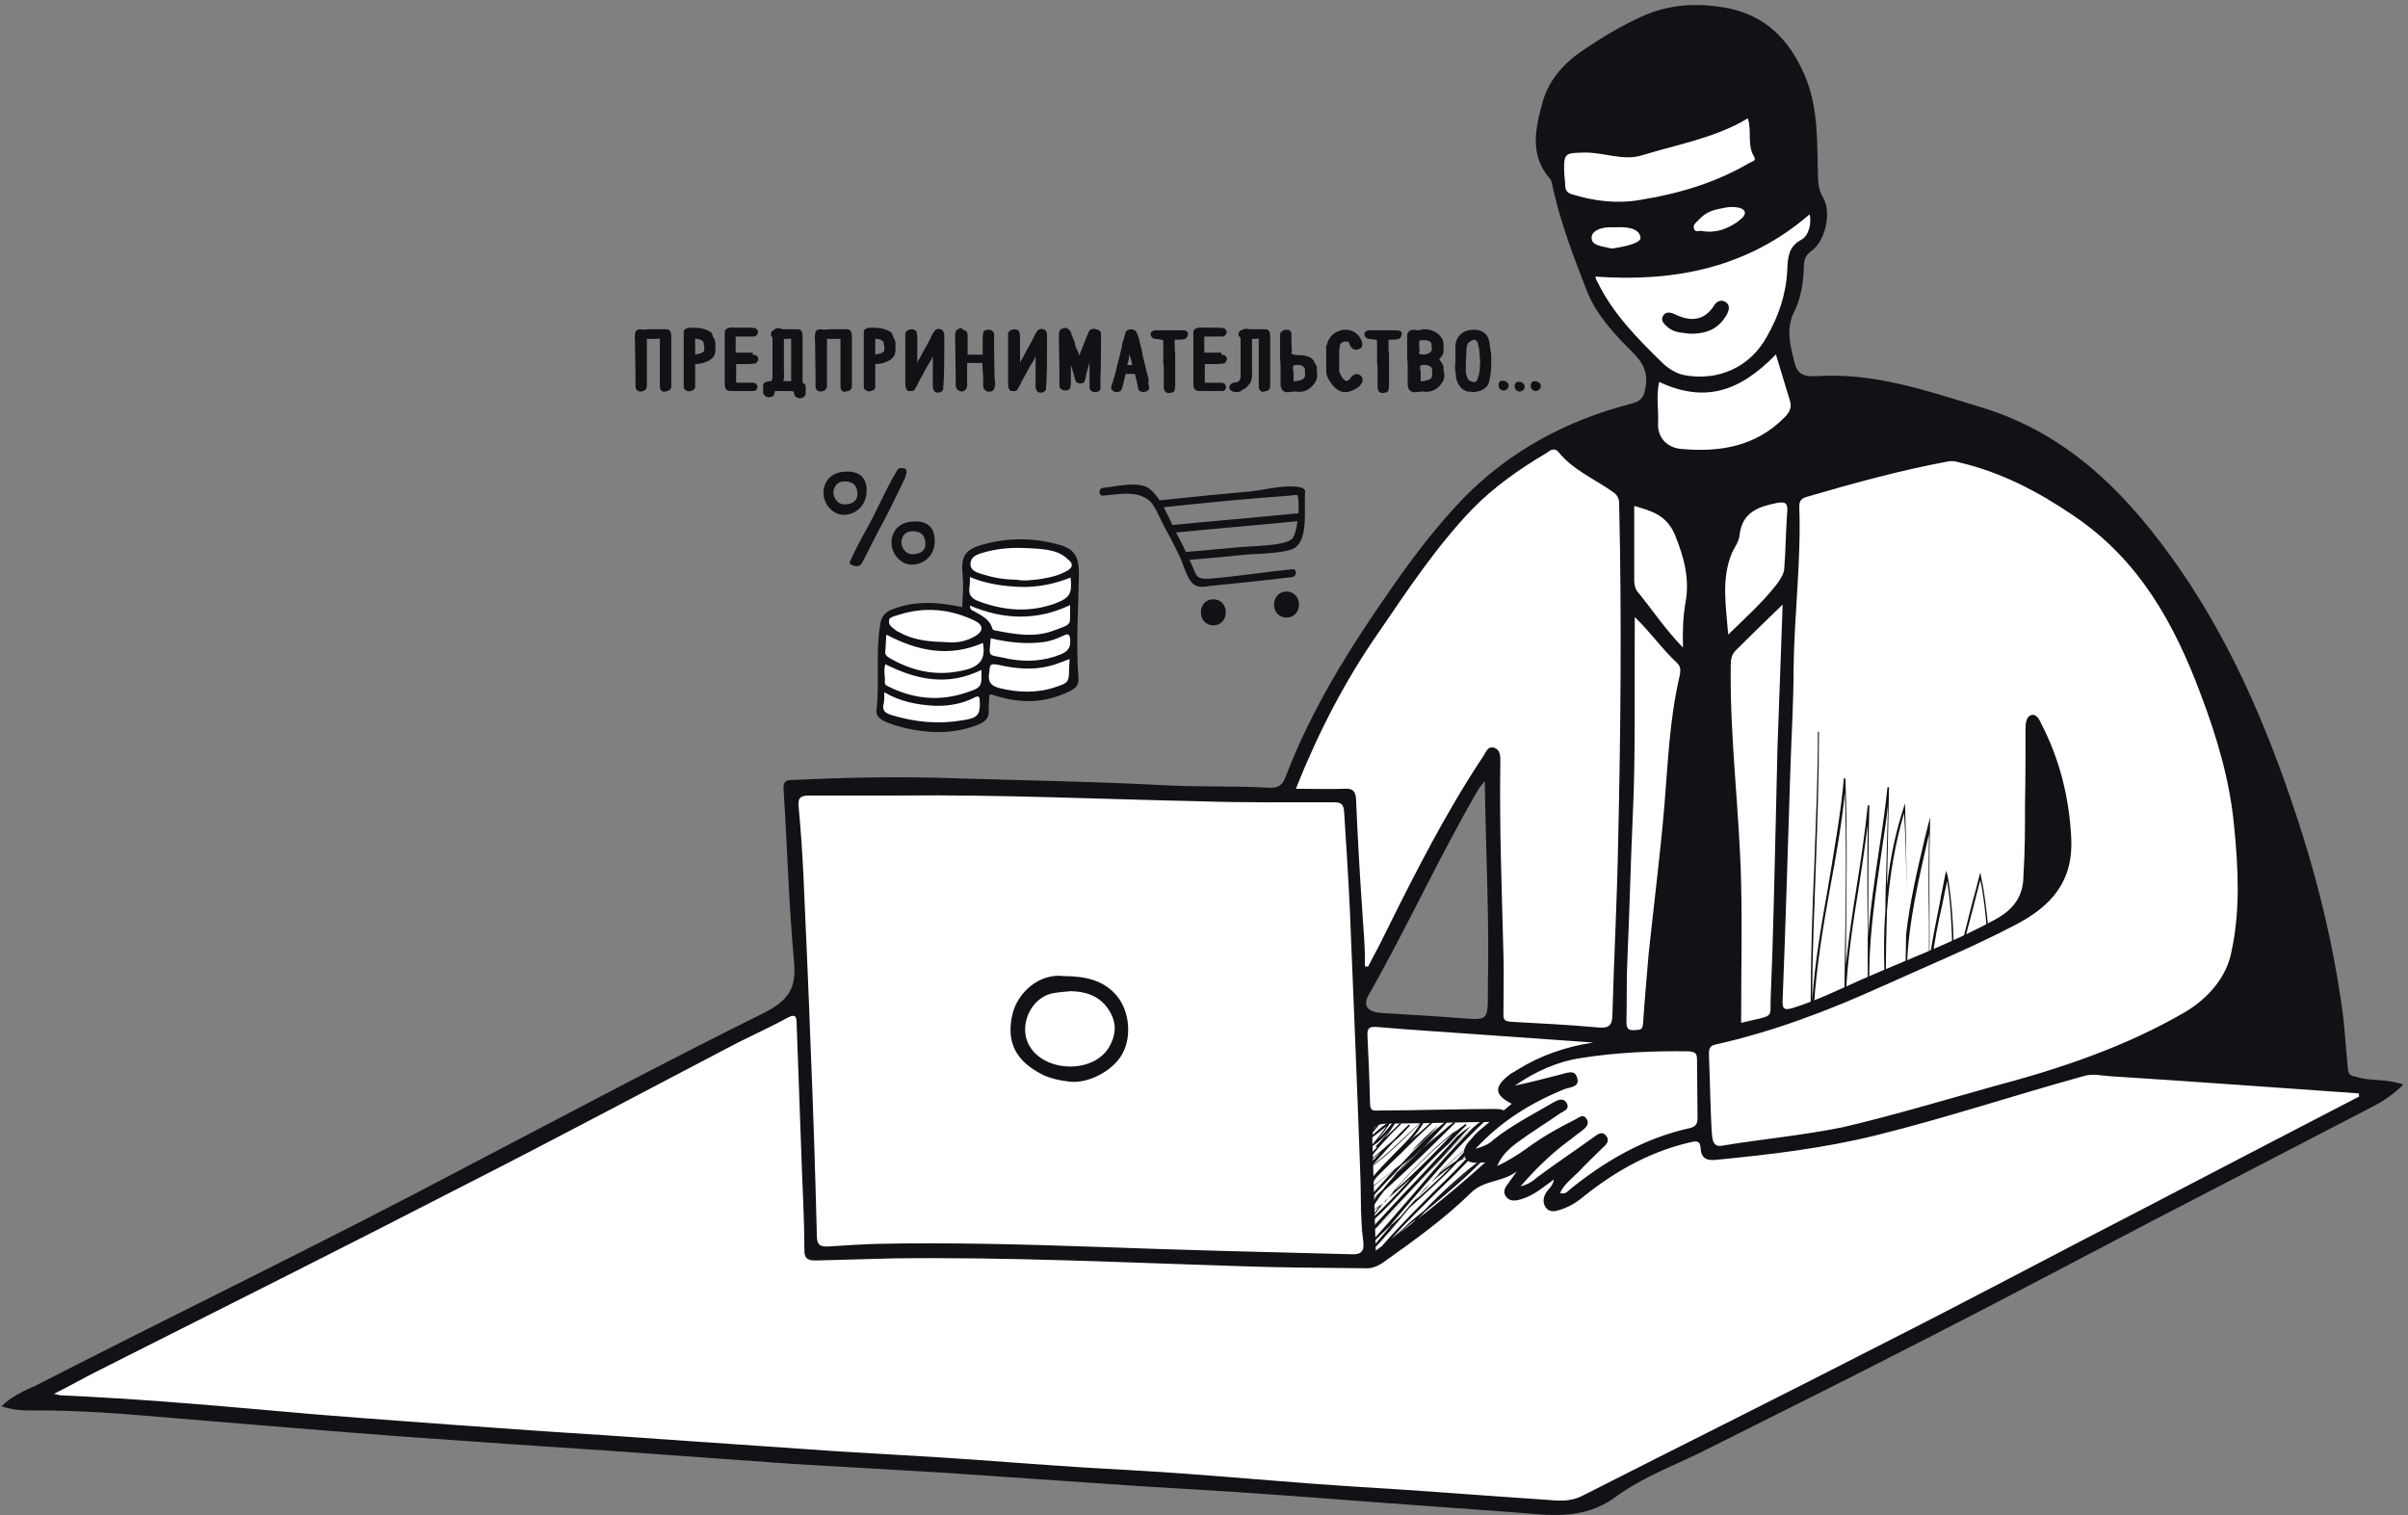 <svg height="292" viewBox="0 0 464 292" width="464" xmlns="http://www.w3.org/2000/svg"><rect x="0" y="0" width="464" height="292" fill="#808080" stroke="none"/><g fill="none"><g fill="#111116" transform="translate(122 63)"><path d="m167.3 10.4c.7-.2 1.5.4 1.4 1-.1.7-.9 1.1-1.5.7s-.6-1.4 0-1.7m3.2.2c.7-.2 1.5.4 1.4 1-.1.7-.9 1.1-1.5.7s-.6-1.4 0-1.7m3.2-.1c.7-.2 1.5.4 1.4 1-.1.7-.9 1.1-1.5.7s-.6-1.4 0-1.7"/><path d="m2.3 1.1c.1.2.2.5.1.8v.3.3 1.2 2.4 2.4.7.7.7.7c0 .5-.3.8-.8.9-.3 0-.5 0-.7-.2s-.2-.4-.2-.7v-2.1c0-2.1-.1-4.3-.1-6.6-.1-1 0-1.6.3-1.8.2-.1.4-.1.5-.1.5 0 .8.1.9.4zm3.3 11c-.2-.2-.2-.5-.2-1 0-.8 0-1.1 0-1.1 0-.9 0-2.2 0-4s0-3.1 0-4c-1.7.1-2.9.1-3.5-.1-.1 0-.2-.1-.3-.2s-.1-.2-.1-.4c.1-.3.2-.4.5-.5.1 0 .6-.1 1.4-.1h2.1.7c.3 0 .5 0 .6.1.2.1.3.5.3 1.2 0 .9 0 1.3 0 1.2v3.2 3.2.5.6.4c0 .4 0 .6-.1.7-.1.2-.3.3-.5.3-.4.2-.7.2-.9 0zm9.6-10c.2.2.3.5.4.9v1.2c0 .6-.1 1-.2 1.2-.3.5-.7.8-1.4 1.1s-1.4.4-2.3.4v1.6.1.1.3.3.3.1.2.3.3.2.2.8c-.1.2-.3.3-.6.4s-.6.1-.8-.1c-.2-.1-.3-.2-.3-.3 0 0 0-.2 0-.6v-1.9c0-.9 0-2.3 0-4.2s0-3.3 0-4.2c.1-.1.2-.2.4-.3.3-.1.7-.1 1.3-.1.5 0 1 .1 1.3.1.9.2 1.6.5 1.9.8 0 0 .1.1.1.2.1.5.2.5.2.6zm0 0c.2.2.3.5.4.9v1.2c0 .6-.1 1-.2 1.2-.3.5-.7.8-1.4 1.1s-1.4.4-2.3.4v1.6.1.1.3.3.3.1.2.3.3.2.2.8c-.1.2-.3.3-.6.4s-.6.1-.8-.1c-.2-.1-.3-.2-.3-.3 0 0 0-.2 0-.6v-1.9c0-.9 0-2.3 0-4.2s0-3.3 0-4.2c.1-.1.2-.2.4-.3.3-.1.7-.1 1.3-.1.5 0 1 .1 1.3.1.9.2 1.6.5 1.9.8 0 0 .1.1.1.2.1.5.2.5.2.6zm-1.4 2.8c.2-.3.2-.7.1-1.4-.1-.5-.1-.7-.1-.7-.1-.2-.4-.4-.8-.6-.4-.1-.8-.2-1.3-.2v2.6.9c.1.1.3.1.6 0 .6-.1 1-.2 1.2-.4.1 0 .2-.1.3-.2zm0 0c.2-.3.2-.7.1-1.4-.1-.5-.1-.7-.1-.7-.1-.2-.4-.4-.8-.6-.4-.1-.8-.2-1.3-.2v2.6.9c.1.1.3.1.6 0 .6-.1 1-.2 1.2-.4.1 0 .2-.1.3-.2zm9 .7c.5 0 .8.1.8.1.1.1.2.2.2.3.1.2.1.3 0 .4-.1.2-.2.3-.3.4.1 0-.3 0-1.1.1-.2 0-.6 0-1 0s-.8 0-1 0c0 0-.1 0-.4 0-.2 0-.3 0-.4 0v4.1h2.5c.8 0 1.3 0 1.3.1.1 0 .2.1.2.2.1.1.1.2.1.3-.1.3-.2.5-.4.5 0 0-.3 0-.9 0s-1.5 0-2.6 0c-.9 0-1.4 0-1.5-.1-.3-.1-.4-.5-.4-1.1 0-.2 0-.4 0-.8s0-.6 0-.7v-8c0-.4 0-.6.1-.7.3-.3.8-.4 1.7-.3h2.8c.6 0 .9.1 1 .1.1.1.2.2.3.3s0 .3-.1.5-.3.3-.5.3c-.1 0-.2 0-.4 0s-.4 0-.5 0c-.3 0-.8 0-1.4 0s-1.1 0-1.4 0v1.8 1.8h3.3zm0 0c.5 0 .8.1.8.1.1.1.2.2.2.3.1.2.1.3 0 .4-.1.2-.2.3-.3.4.1 0-.3 0-1.1.1-.2 0-.6 0-1 0s-.8 0-1 0c0 0-.1 0-.4 0-.2 0-.3 0-.4 0v4.1h2.5c.8 0 1.3 0 1.3.1.1 0 .2.1.2.2.1.1.1.2.1.3-.1.3-.2.5-.4.5 0 0-.3 0-.9 0s-1.5 0-2.6 0c-.9 0-1.4 0-1.5-.1-.3-.1-.4-.5-.4-1.1 0-.2 0-.4 0-.8s0-.6 0-.7v-8c0-.4 0-.6.1-.7.3-.3.8-.4 1.7-.3h2.8c.6 0 .9.1 1 .1.1.1.2.2.3.3s0 .3-.1.5-.3.3-.5.3c-.1 0-.2 0-.4 0s-.4 0-.5 0c-.3 0-.8 0-1.4 0s-1.1 0-1.4 0v1.8 1.8h3.3zm8.9 6.5c-2 0-3.6 0-4.7 0 .1.1.1.4-.1.9 0 .1-.1.2-.3.2-.2.1-.3.1-.5.1-.3 0-.6-.2-.7-.4-.1-.1-.1-.3-.1-.6v-.3s0-.2 0-.5c0-.2 0-.4.1-.5.2-.2.7-.3 1.6-.3 1.2 0 1.7 0 1.6 0h3zm-5.3-1.1c.3-.2.4-.3.5-.5 0-.1.1-.3.2-.5 0 0 0-.2 0-.4s0-.4 0-.7c0-.4 0-.7 0-.8 0 0 0-.1 0-.2 0-.7 0-1.1 0-1.1v-.8c0-.3 0-.4 0-.5v-1.6c0-.4 0-1.1 0-2 0-.6 0-.9.1-1.1.1-.1.3-.2.5-.3.3 0 .6 0 .8.1s.2.2.3.4v.3.3 1.3 1.3 1.4.6 1.6.6c.1 1 0 1.8-.2 2.3h-2.2zm4.3-.8c0-.6 0-.9 0-.8 0-.4 0-1.5 0-3.4 0-1.8 0-3.1 0-4-1.7.1-2.9.1-3.5-.1-.1 0-.2-.1-.3-.2s-.1-.2-.1-.4c.1-.3.2-.4.5-.5.1 0 .6-.1 1.4-.1h2.1.7c.3 0 .5 0 .6.1.2.1.3.5.3 1.2 0 .9 0 1.3 0 1.2v3.2 2.6.5.6.4c0 .4 0 .6-.1.7-.1.2-.3.3-.5.3-.4 0-.6-.1-.8-.2-.2-.2-.2-.5-.2-1v-.1zm-1 .7h1.6c.9 0 1.4.1 1.6.3.1.1.1.3.1.5 0 .4 0 .6 0 .5v.3c0 .3 0 .5-.1.6-.1.2-.3.3-.7.4-.2 0-.3 0-.5-.1-.1-.1-.2-.2-.3-.2-.2-.5-.2-.8-.1-.9-1-.2-1.6-.6-1.6-1.4zm7.3-9.8c.1.2.2.5.1.8v.3.3 1.2 2.4 2.4.7.7.7.7c0 .5-.3.8-.8.9-.3 0-.5 0-.7-.2s-.2-.4-.2-.7v-2.1c0-2.1-.1-4.3-.1-6.6-.1-1 0-1.6.3-1.8.2-.1.4-.1.5-.1.5 0 .8.1.9.4zm3.4 11c-.2-.2-.2-.5-.2-1 0-.8 0-1.1 0-1.1 0-.9 0-2.2 0-4s0-3.1 0-4c-1.7.1-2.9.1-3.5-.1-.1 0-.2-.1-.3-.2s-.1-.2-.1-.4c.1-.3.2-.4.5-.5.1 0 .6-.1 1.4-.1h2.1.7c.3 0 .5 0 .6.1.2.1.3.5.3 1.2 0 .9 0 1.3 0 1.2v3.2 3.2.5.6.4c0 .4 0 .6-.1.7-.1.2-.3.3-.5.3-.5.2-.8.2-.9 0zm9.5-10c.2.2.3.5.4.9v1.2c0 .6-.1 1-.2 1.2-.3.5-.7.8-1.4 1.1s-1.4.4-2.3.4v1.6.1.1.3.3.3.1.2.3.3.2.2.8c-.1.2-.3.3-.6.4s-.6.1-.8-.1c-.2-.1-.3-.2-.3-.3 0 0 0-.2 0-.6v-1.9c0-.9 0-2.3 0-4.2s0-3.3 0-4.2c.1-.1.2-.2.4-.3.3-.1.7-.1 1.3-.1.5 0 1 .1 1.3.1.9.2 1.6.5 1.9.8 0 0 .1.1.1.2.2.5.2.5.2.6zm0 0c.2.2.3.5.4.9v1.2c0 .6-.1 1-.2 1.2-.3.5-.7.8-1.4 1.1s-1.4.4-2.3.4v1.6.1.1.3.3.3.1.2.3.3.2.2.8c-.1.2-.3.3-.6.4s-.6.1-.8-.1c-.2-.1-.3-.2-.3-.3 0 0 0-.2 0-.6v-1.9c0-.9 0-2.3 0-4.2s0-3.3 0-4.2c.1-.1.2-.2.4-.3.3-.1.7-.1 1.3-.1.5 0 1 .1 1.3.1.9.2 1.6.5 1.9.8 0 0 .1.1.1.2.2.5.2.5.2.6zm-1.4 2.8c.2-.3.2-.7.1-1.4-.1-.5-.1-.7-.1-.7-.1-.2-.4-.4-.8-.6-.4-.1-.8-.2-1.3-.2v2.6.9c.1.1.3.1.6 0 .6-.1 1-.2 1.2-.4.1 0 .2-.1.3-.2zm0 0c.2-.3.2-.7.1-1.4-.1-.5-.1-.7-.1-.7-.1-.2-.4-.4-.8-.6-.4-.1-.8-.2-1.3-.2v2.6.9c.1.1.3.1.6 0 .6-.1 1-.2 1.2-.4.1 0 .2-.1.3-.2zm5.2-4.2c.3 0 .4.1.6.2.1.1.2.5.2 1.2v.9.1.2.2.5.5.2.3 1.2.7.6.5c0-.2.2-.4.4-.8.1-.2.2-.5.3-.7 0 0 0-.1.1-.1 0-.1.1-.1.1-.1.2-.5.6-1.2 1.1-2.1s.9-1.6 1.1-2.1c.3-.6.5-1 .6-1.1.3-.4.7-.5 1.2-.2.1 0 .2.3.3.6v2.6c0 2 0 4.1-.1 6.2-.1 1.2-.1 1.8-.1 1.8 0 .1-.2.2-.3.3-.1 0-.1.1-.2.1s-.1 0-.2 0-.1 0-.2 0c-.2 0-.3-.1-.3-.1s-.1-.1-.2-.3c0-.1-.1-.2-.1-.5v-1.1c0-.1 0-.2 0-.4s0-.3 0-.4v-.7c0-.1 0-.1 0-.3 0-.1 0-.2 0-.3 0-.6 0-1.1 0-1.4 0-.1 0-.3 0-.6 0-.2 0-.4 0-.5 0 0 0-.2 0-.5s0-.5 0-.5v-.1c-.1.2-.3.6-.6 1.1-.2.5-.4.8-.6 1.1-.4.6-1 1.8-2 3.6-.4.9-.7 1.3-.8 1.5-.1 0-.1.1-.2.1s-.2 0-.3 0c-.2 0-.3 0-.3 0-.1 0-.1 0-.1 0-.1 0-.1 0-.1-.1-.2-.1-.3-.5-.3-1.1 0-.1 0-.4 0-.7s0-.5 0-.6c0-.2 0-.6 0-1.1s0-.8 0-1.1c0-.1 0-.2 0-.5 0-.2 0-.5 0-.7 0-.1 0-.3 0-.5s0-.4 0-.5v-2.8c0-.1 0-.3 0-.6s0-.4 0-.6c.2-.3.5-.5 1-.5zm10 .1s.1.1.3.2c.2.2.2.4.2.6v.6.6 2.8h1.7 1.7c0-.4 0-.9 0-1.7s0-1.3 0-1.7l.1-1.1c.1-.2.3-.3.6-.3s.5 0 .7.1c.1.1.2.2.3.4v.8.8c0 4 .1 6.3.1 7.1.2.9.1 1.5-.1 1.9-.1.2-.3.3-.5.3-.3.1-.6 0-.8-.2s-.3-.4-.3-.7v-1.2c0-.4 0-.9-.1-1.7 0-.8-.1-1.4-.1-1.7.1 0-.3 0-1.2 0-.1 0-.5 0-1.1 0-.5 0-.8 0-1.1 0v2 2c.1.5 0 .9-.2 1.2-.3.3-.6.4-1.1.1-.3-.1-.4-.5-.4-1 0-.1 0-.3 0-.7 0-.3 0-.5 0-.6 0-2.6-.1-5-.1-7.2 0-.3 0-.7 0-1 0-.4.1-.7.3-.8.1 0 .1-.1.2-.1s.2 0 .3-.1c.5.3.6.3.6.3zm9.8-.1c.3 0 .4.1.6.2.1.1.2.5.2 1.2v.9.1.2.2.5.5.2.3 1.2.7.6.5c0-.2.2-.4.4-.8.1-.2.2-.5.3-.7 0 0 0-.1.1-.1 0-.1.1-.1.1-.1.2-.5.6-1.2 1.1-2.1s.9-1.6 1.1-2.1c.3-.6.5-1 .6-1.1.3-.4.7-.5 1.2-.2.1 0 .2.3.3.6v2.6c0 2 0 4.1-.1 6.2-.1 1.2-.1 1.8-.1 1.8 0 .1-.2.2-.3.3-.1 0-.1.1-.2.1s-.1 0-.2 0-.1 0-.2 0c-.2 0-.3-.1-.3-.1s-.1-.1-.2-.3c0-.1-.1-.2-.1-.5v-1.1c0-.1 0-.2 0-.4s0-.3 0-.4v-.7c0-.1 0-.1 0-.3 0-.1 0-.2 0-.3 0-.6 0-1.1 0-1.4 0-.1 0-.3 0-.6 0-.2 0-.4 0-.5 0 0 0-.2 0-.5s0-.5 0-.5v-.1c-.1.2-.3.6-.6 1.1-.2.5-.4.8-.6 1.1-.4.6-1 1.8-2 3.6-.4.9-.7 1.3-.8 1.5-.1 0-.1.1-.2.1s-.2 0-.3 0c-.2 0-.3 0-.3 0-.1 0-.1 0-.1 0-.1 0-.1 0-.1-.1-.2-.1-.3-.5-.3-1.1 0-.1 0-.4 0-.7s0-.5 0-.6c0-.2 0-.6 0-1.1s0-.8 0-1.1c0-.1 0-.2 0-.5 0-.2 0-.5 0-.7 0-.1 0-.3 0-.5s0-.4 0-.5v-2.8c0-.1 0-.3 0-.6s0-.4 0-.6c.2-.3.5-.5 1-.5zm16.3.3c.1.1.1.4.1.9v1.4c0 2.2 0 4.3-.1 6.5v1.6c.1.5-.1.8-.5.9-.1 0-.2.1-.3 0-.5 0-.7-.2-.8-.5 0-.1 0-.2 0-.5 0-.2 0-.4 0-.5 0-.7 0-1.6 0-2.8v-.8c0-.1 0-.2 0-.4s0-.3 0-.4c0 0 0-.1 0-.2s0-.1 0-.2v-.5c0 .1-.1.2-.2.5 0 .1-.1.2-.2.4s-.1.3-.1.4c0 0-.2.7-.6 2.1 0 .1-.1.5-.2 1.1-.1.2-.1.4-.2.5-.2.1-.4.2-.8.1-.2 0-.4-.2-.5-.5 0-.1-.1-.2-.1-.4s-.1-.3-.1-.4c0-.2-.2-.6-.4-1.4-.2-.5-.3-1-.4-1.3 0-.1-.1-.2-.1-.4 0-.1-.1-.3-.1-.3-.1-.2-.1-.3-.1-.3v.7.7.9 1.6 1.1c0 .7-.1 1.1-.2 1.2s-.3.2-.6.2c0 0-.1 0-.2 0-.3-.1-.5-.2-.6-.3s-.1-.4-.1-.9c0-.2 0-.5 0-.9s0-.7 0-.9c0-2-.1-4.1-.1-6.1v-1.4c0-.4.1-.7.2-.8s.2-.1.4-.2c.3-.1.6-.1.8.1.1.1.2.2.3.3s.2.3.2.6c0 0 0 .1.1.2 0 .1.1.2.1.2.1.3.2.6.4 1 .1.2.1.4.1.5s.1.2.1.4c.1.2.1.3.1.3s0 .1.1.2c0 .1.1.2.1.2s0 .1.1.2c0 .1.1.2.1.2.2.6.4 1.1.5 1.5 0-.1.1-.2.1-.3.1-.2.1-.3.1-.3v-.1-.1c.1-.1.1-.3.2-.5.1-.3.1-.4.2-.5.6-1.5.9-2.3.9-2.3.1-.1.1-.4.3-.7.1-.3.2-.5.3-.7s.3-.2.6-.3c.6.1.9.2 1.1.4zm0 0c.1.1.1.4.1.9v1.4c0 2.2 0 4.3-.1 6.5v1.6c.1.5-.1.8-.5.9-.1 0-.2.1-.3 0-.5 0-.7-.2-.8-.5 0-.1 0-.2 0-.5 0-.2 0-.4 0-.5 0-.7 0-1.6 0-2.8v-.8c0-.1 0-.2 0-.4s0-.3 0-.4c0 0 0-.1 0-.2s0-.1 0-.2v-.5c0 .1-.1.2-.2.5 0 .1-.1.2-.2.4s-.1.3-.1.4c0 0-.2.7-.6 2.1 0 .1-.1.5-.2 1.1-.1.2-.1.4-.2.5-.2.1-.4.2-.8.1-.2 0-.4-.2-.5-.5 0-.1-.1-.2-.1-.4s-.1-.3-.1-.4c0-.2-.2-.6-.4-1.4-.2-.5-.3-1-.4-1.3 0-.1-.1-.2-.1-.4 0-.1-.1-.3-.1-.3-.1-.2-.1-.3-.1-.3v.7.7.9 1.6 1.1c0 .7-.1 1.1-.2 1.2s-.3.2-.6.2c0 0-.1 0-.2 0-.3-.1-.5-.2-.6-.3s-.1-.4-.1-.9c0-.2 0-.5 0-.9s0-.7 0-.9c0-2-.1-4.1-.1-6.1v-1.4c0-.4.1-.7.2-.8s.2-.1.4-.2c.3-.1.6-.1.8.1.1.1.2.2.3.3s.2.3.2.6c0 0 0 .1.1.2 0 .1.1.2.1.2.1.3.2.6.4 1 .1.2.1.4.1.5s.1.2.1.4c.1.2.1.3.1.3s0 .1.1.2c0 .1.1.2.1.2s0 .1.1.2c0 .1.1.2.1.2.2.6.4 1.1.5 1.5 0-.1.1-.2.1-.3.1-.2.1-.3.1-.3v-.1-.1c.1-.1.1-.3.2-.5.1-.3.1-.4.2-.5.6-1.5.9-2.3.9-2.3.1-.1.1-.4.3-.7.1-.3.2-.5.3-.7s.3-.2.6-.3c.6.1.9.2 1.1.4zm9.3 10.2c.1.4.1.7 0 .8-.2.2-.4.2-.7.3-.3 0-.6-.1-.7-.2s-.2-.4-.3-1.1c-.3-1.4-.5-2.1-.5-2.2-.2 0-.6 0-1.1 0s-.8 0-1.1 0c0 .1-.1.2-.1.4s-.1.3-.1.4-.1.5-.3 1.3c-.1.6-.3 1-.4 1.2-.1.1-.3.2-.6.2-.2 0-.5 0-.6-.2-.2-.1-.3-.3-.2-.5 0-.2.1-.6.3-1 .1-.5.2-.8.3-1 .2-.7.5-2.2 1.1-4.4.1-.5.3-1.1.4-1.9.4-1.2.5-1.7.5-1.7 0-.1.1-.3.2-.6 0-.1.2-.1.6-.3.4 0 .6.1.8.2.1.1.3.4.4.8.2.6.3.9.3 1l.5 2c.1.4.1.6.1.7.1.5.3 1.1.5 2 .2 1 .4 1.6.5 2 .1.2.1.5.2.9-.1.5-.1.8 0 .9zm0 0c.1.4.1.7 0 .8-.2.2-.4.2-.7.3-.3 0-.6-.1-.7-.2s-.2-.4-.3-1.1c-.3-1.4-.5-2.1-.5-2.2-.2 0-.6 0-1.1 0s-.8 0-1.1 0c0 .1-.1.2-.1.4s-.1.3-.1.4-.1.5-.3 1.3c-.1.6-.3 1-.4 1.2-.1.1-.3.2-.6.2-.2 0-.5 0-.6-.2-.2-.1-.3-.3-.2-.5 0-.2.1-.6.3-1 .1-.5.2-.8.3-1 .2-.7.5-2.2 1.1-4.4.1-.5.3-1.1.4-1.9.4-1.2.5-1.7.5-1.7 0-.1.1-.3.2-.6 0-.1.2-.1.6-.3.4 0 .6.1.8.2.1.1.3.4.4.8.2.6.3.9.3 1l.5 2c.1.4.1.6.1.7.1.5.3 1.1.5 2 .2 1 .4 1.6.5 2 .1.2.1.5.2.9-.1.5-.1.8 0 .9zm-2.6-3.6c-.3-1.3-.4-1.9-.5-1.9 0 0 0-.2-.1-.5 0-.2-.1-.4-.1-.4-.2.1-.3.3-.4.3 0 .2-.1.4-.1.8-.1.6-.3 1.1-.4 1.7zm0 0c-.3-1.3-.4-1.9-.5-1.9 0 0 0-.2-.1-.5 0-.2-.1-.4-.1-.4-.2.1-.3.3-.4.3 0 .2-.1.4-.1.8-.1.6-.3 1.1-.4 1.7zm4.5-5.5c-.6 0-.9-.2-1-.5-.1-.2 0-.4.1-.5s.3-.2.5-.2h.3.4 3.9.7c.3 0 .5.1.6.1.2.1.2.3.1.6s-.2.4-.4.5c-.1 0-.5.1-1 .1-.7 0-1.1 0-1.1 0v.3 1.6.2.2c.1.3.1.5.1.8v.2.7.6 1.7 1.7 1.1c0 .5-.1.9-.2 1 0 0-.1.1-.3.1s-.3.1-.4.1c-.5 0-.8-.3-.8-.9 0-.2 0-.4 0-.7s0-.6 0-.7c0-.3 0-.8 0-1.6 0-.7 0-1.2-.1-1.6 0-.1 0-.3 0-.5s0-.4 0-.5c0-.2 0-.4 0-.7s0-.6 0-.7 0-.2 0-.3 0-.3 0-.3c0-.2 0-.5 0-.8 0-.4 0-.7 0-.8-.8-.3-1.3-.3-1.4-.3zm0 0c-.6 0-.9-.2-1-.5-.1-.2 0-.4.1-.5s.3-.2.5-.2h.3.4 3.9.7c.3 0 .5.1.6.1.2.1.2.3.1.6s-.2.4-.4.5c-.1 0-.5.1-1 .1-.7 0-1.1 0-1.1 0v.3 1.6.2.2c.1.3.1.5.1.8v.2.7.6 1.7 1.7 1.1c0 .5-.1.9-.2 1 0 0-.1.1-.3.1s-.3.1-.4.1c-.5 0-.8-.3-.8-.9 0-.2 0-.4 0-.7s0-.6 0-.7c0-.3 0-.8 0-1.6 0-.7 0-1.2-.1-1.6 0-.1 0-.3 0-.5s0-.4 0-.5c0-.2 0-.4 0-.7s0-.6 0-.7 0-.2 0-.3 0-.3 0-.3c0-.2 0-.5 0-.8 0-.4 0-.7 0-.8-.8-.3-1.3-.3-1.4-.3zm12.1 3.5c.5 0 .8.1.8.1.1.1.2.2.2.3.1.2.1.3 0 .4-.1.2-.2.3-.3.4.1 0-.3 0-1.1.1-.2 0-.6 0-1 0s-.8 0-1 0c0 0-.1 0-.4 0-.2 0-.3 0-.4 0v4.1h2.5c.8 0 1.3 0 1.3.1.1 0 .2.1.2.2.1.1.1.2.1.3-.1.3-.2.5-.4.5 0 0-.3 0-.9 0s-1.5 0-2.6 0c-.9 0-1.4 0-1.5-.1-.3-.1-.4-.5-.4-1.1 0-.2 0-.4 0-.8s0-.6 0-.7v-8c0-.4 0-.6.1-.7.3-.3.8-.4 1.7-.3h2.8c.6 0 .9.1 1 .1.1.1.2.2.3.3s0 .3-.1.5-.3.3-.5.3c-.1 0-.2 0-.4 0s-.4 0-.5 0c-.3 0-.8 0-1.4 0s-1.1 0-1.4 0v1.8 1.8h3.3zm0 0c.5 0 .8.1.8.1.1.1.2.2.2.3.1.2.1.3 0 .4-.1.2-.2.3-.3.4.1 0-.3 0-1.1.1-.2 0-.6 0-1 0s-.8 0-1 0c0 0-.1 0-.4 0-.2 0-.3 0-.4 0v4.1h2.5c.8 0 1.3 0 1.3.1.1 0 .2.1.2.2.1.1.1.2.1.3-.1.3-.2.5-.4.5 0 0-.3 0-.9 0s-1.5 0-2.6 0c-.9 0-1.4 0-1.5-.1-.3-.1-.4-.5-.4-1.1 0-.2 0-.4 0-.8s0-.6 0-.7v-8c0-.4 0-.6.1-.7.3-.3.8-.4 1.7-.3h2.8c.6 0 .9.1 1 .1.1.1.2.2.3.3s0 .3-.1.5-.3.3-.5.3c-.1 0-.2 0-.4 0s-.4 0-.5 0c-.3 0-.8 0-1.4 0s-1.1 0-1.4 0v1.8 1.8h3.3zm3.3 6.7c-.4 0-.7 0-1-.2-.1-.1-.2-.2-.3-.4 0-.1 0-.2.1-.3.1-.3.6-.5 1.3-.5.3-.2.5-.4.6-.5 0-.1.1-.3.2-.5 0 0 0-.2 0-.4s0-.4 0-.7c0-.4 0-.7 0-.8 0 0 0-.1 0-.2s0-.1 0-.2v-1.5c0-.3 0-.4 0-.5v-1.6c0-.4 0-1.1 0-2 0-.6 0-.9.1-1.1.1-.1.3-.2.5-.3.3 0 .6 0 .8.1s.2.2.3.4v.3.3 1.3 1.3 1.4 1.4.6.6c.1 1.4-.1 2.3-.6 2.7 0 0 0 0-.1.1 0 .1-.1.1-.1.2-.4.3-.6.5-.8.5-.4.4-.7.5-1 .5zm4.6-.2c-.2-.2-.2-.5-.2-1 0-.8 0-1.1 0-1.1 0-.9 0-2.2 0-4s0-3.1 0-4c-1.7.1-2.9.1-3.5-.1-.1 0-.2-.1-.3-.2s-.1-.2-.1-.4c.1-.3.2-.4.5-.5.1 0 .6-.1 1.4-.1h2.1.7c.3 0 .5 0 .6.1.2.1.3.5.3 1.2 0 .9 0 1.3 0 1.2v3.2 3.2.5.6.4c0 .4 0 .6-.1.7-.1.2-.3.3-.5.3-.4.2-.7.2-.9 0zm7.6-6.4c.5 0 1 .1 1.5.3s.8.5 1 1c.2.3.3.6.4.8v1c.2.9-.1 1.7-.9 2.5s-1.8 1.1-2.9.9c-.2 0-.6 0-1.2.1-.5.1-.8 0-1-.1-.3-.2-.5-.6-.5-1.1 0-.1 0-.4 0-.8 0-.3 0-.6 0-.7 0-.4 0-.9 0-1.4 0-.1 0-.2 0-.3s0-.2 0-.3c0-.4 0-.9-.1-1.5v-4c0-.5 0-.8.1-.9s.2-.2.4-.3.5-.1.7-.1c.3 0 .4.2.5.5v1.4.9c.1.7.1 1.2 0 1.3-.1.3.1.5.4.6.6.2 1.1.2 1.6.2zm-.8 5c.8-.1 1.3-.3 1.6-.6s.4-.8.3-1.4c0-.1 0-.2 0-.5 0-.2 0-.3-.1-.4-.2-.3-.5-.5-.8-.6s-.8-.2-1.4-.1c-.2.1-.4.2-.4.2-.1.2-.2.7 0 1.4v1.1.4c0 .2 0 .3.1.4-.1.1.2.2.7.1zm11.2-9.4c.4.3.8.7 1 1.2.3.5.3.9.2 1.2-.1.2-.3.3-.6.4s-.6 0-.8-.1-.4-.4-.5-.7-.2-.5-.1-.5c-.1-.1-.3-.2-.6-.2-.4-.1-.7 0-1 .1-.2.1-.4.3-.6.5 0 0-.1.5-.2 1.2v1.3 1.3.8.8c.1.3.2.6.5 1.1s.6.8.9.9.5 0 .8-.1c.1-.1.3-.3.5-.6s.4-.4.6-.5.5-.1.8.1c.2.1.4.3.4.6 0 .2 0 .5-.2.7-.2.4-.6.7-1 .9-.5.3-1 .5-1.5.6-.9.1-1.7-.2-2.5-1.1-.5-.6-1-1.3-1.2-2-.1-.2-.1-.6-.1-1.2v-1.8c0-.2 0-.5 0-.9s0-.7 0-.9c-.1-.4 0-.7.1-.9 0-.1.1-.2.1-.3s.1-.2.1-.3c.4-.9 1-1.5 1.8-1.8.2-.1.5-.2 1-.3h.2.2c.5 0 1.1.1 1.7.5zm0 0c.4.3.8.7 1 1.2.3.5.3.9.2 1.2-.1.2-.3.3-.6.4s-.6 0-.8-.1-.4-.4-.5-.7-.2-.5-.1-.5c-.1-.1-.3-.2-.6-.2-.4-.1-.7 0-1 .1-.2.1-.4.3-.6.5 0 0-.1.5-.2 1.2v1.3 1.3.8.8c.1.3.2.6.5 1.1s.6.8.9.9.5 0 .8-.1c.1-.1.3-.3.5-.6s.4-.4.6-.5.5-.1.8.1c.2.1.4.3.4.6 0 .2 0 .5-.2.7-.2.4-.6.7-1 .9-.5.3-1 .5-1.5.6-.9.1-1.7-.2-2.5-1.1-.5-.6-1-1.3-1.2-2-.1-.2-.1-.6-.1-1.2v-1.8c0-.2 0-.5 0-.9s0-.7 0-.9c-.1-.4 0-.7.1-.9 0-.1.1-.2.1-.3s.1-.2.1-.3c.4-.9 1-1.5 1.8-1.8.2-.1.5-.2 1-.3h.2.2c.5 0 1.1.1 1.7.5zm3.2.8c-.6 0-.9-.2-1-.5-.1-.2 0-.4.1-.5s.3-.2.5-.2h.3.4 3.9.7c.3 0 .5.1.6.1.2.1.2.3.1.6s-.2.4-.4.5c-.1 0-.5.1-1 .1-.7 0-1.1 0-1.1 0v.3 1.6.2.2c.1.3.1.5.1.8v.2.7.6 1.7 1.7 1.1c0 .5-.1.9-.2 1 0 0-.1.1-.3.1s-.3.1-.4.1c-.5 0-.8-.3-.8-.9 0-.2 0-.4 0-.7s0-.6 0-.7c0-.3 0-.8 0-1.6 0-.7 0-1.2-.1-1.6 0-.1 0-.3 0-.5s0-.4 0-.5c0-.2 0-.4 0-.7s0-.6 0-.7 0-.2 0-.3 0-.3 0-.3c0-.2 0-.5 0-.8 0-.4 0-.7 0-.8-.8-.3-1.3-.3-1.4-.3zm0 0c-.6 0-.9-.2-1-.5-.1-.2 0-.4.1-.5s.3-.2.5-.2h.3.4 3.9.7c.3 0 .5.1.6.1.2.1.2.3.1.6s-.2.4-.4.5c-.1 0-.5.1-1 .1-.7 0-1.1 0-1.1 0v.3 1.6.2.2c.1.3.1.5.1.8v.2.7.6 1.7 1.7 1.1c0 .5-.1.9-.2 1 0 0-.1.1-.3.1s-.3.1-.4.1c-.5 0-.8-.3-.8-.9 0-.2 0-.4 0-.7s0-.6 0-.7c0-.3 0-.8 0-1.6 0-.7 0-1.2-.1-1.6 0-.1 0-.3 0-.5s0-.4 0-.5c0-.2 0-.4 0-.7s0-.6 0-.7 0-.2 0-.3 0-.3 0-.3c0-.2 0-.5 0-.8 0-.4 0-.7 0-.8-.8-.3-1.3-.3-1.4-.3zm13.8 6.7c.2.9-.1 1.7-.9 2.5s-1.8 1.1-2.9.9c-.2 0-.6 0-1.2.1-.5.1-.8 0-1-.1-.3-.2-.5-.6-.5-1.1 0-.1 0-.4 0-.8 0-.3 0-.6 0-.7 0-.4 0-.9 0-1.4 0-.1 0-.2 0-.3s0-.2 0-.3c0-.4 0-.9-.1-1.5v-4c0-.5 0-.8.1-.9s.2-.2.4-.3.5-.1.7-.1c.3.1.5.1.7.1.3 0 .5-.1.6-.1 0 0 .2 0 .4-.1 1.1 0 2 .3 2.7.9s1 1.4.9 2.2v.5.5c-.1.4-.2.6-.4.8-.3.4-.5.6-.5.6 0 .1.2.3.5.7.2.3.3.6.4.8v1.1zm0 0c.2.9-.1 1.7-.9 2.5s-1.8 1.1-2.9.9c-.2 0-.6 0-1.2.1-.5.1-.8 0-1-.1-.3-.2-.5-.6-.5-1.1 0-.1 0-.4 0-.8 0-.3 0-.6 0-.7 0-.4 0-.9 0-1.4 0-.1 0-.2 0-.3s0-.2 0-.3c0-.4 0-.9-.1-1.5v-4c0-.5 0-.8.1-.9s.2-.2.4-.3.5-.1.7-.1c.3.1.5.1.7.1.3 0 .5-.1.6-.1 0 0 .2 0 .4-.1 1.1 0 2 .3 2.7.9s1 1.4.9 2.2v.5.5c-.1.4-.2.6-.4.8-.3.4-.5.6-.5.6 0 .1.2.3.5.7.2.3.3.6.4.8v1.1zm-4.7-6.3c-.1.1-.1.5-.1 1.1.1.7.1 1.2 0 1.3-.1.3.1.5.4.6.6.1 1.1.1 1.6-.1s.8-.5.9-.8c.1-.2.1-.4 0-.8 0-.1 0-.2 0-.3s0-.2 0-.3c-.1-.2-.2-.5-.5-.6-.3-.2-.6-.3-1-.3-.1 0-.3 0-.7 0-.3.1-.5.1-.6.2zm0 0c-.1.1-.1.5-.1 1.1.1.7.1 1.2 0 1.3-.1.3.1.5.4.6.6.1 1.1.1 1.6-.1s.8-.5.9-.8c.1-.2.1-.4 0-.8 0-.1 0-.2 0-.3s0-.2 0-.3c-.1-.2-.2-.5-.5-.6-.3-.2-.6-.3-1-.3-.1 0-.3 0-.7 0-.3.1-.5.1-.6.2zm1 8.2c.8-.1 1.3-.3 1.6-.6s.4-.8.3-1.4c0-.1 0-.2 0-.5 0-.2 0-.3-.1-.4-.2-.3-.5-.5-.8-.6s-.8-.2-1.4-.1c-.2.1-.4.2-.4.2-.1.2-.2.7 0 1.4v1.1.4c0 .2 0 .3.1.4 0 .1.3.2.7.1zm0 0c.8-.1 1.3-.3 1.6-.6s.4-.8.3-1.4c0-.1 0-.2 0-.5 0-.2 0-.3-.1-.4-.2-.3-.5-.5-.8-.6s-.8-.2-1.4-.1c-.2.1-.4.2-.4.2-.1.2-.2.7 0 1.4v1.1.4c0 .2 0 .3.1.4 0 .1.3.2.7.1zm12.8-5.1v.6.7c0 1.2-.1 2.1-.2 2.6 0 .1-.1.3-.1.5-.1.2-.1.4-.1.5-.1.3-.2.6-.4.8-.3.3-.6.5-1 .7-.5.2-1 .3-1.5.3-.6-.1-.9-.1-1-.1-1-.3-1.7-1.2-2-2.5 0-.4 0-.7-.1-1.1-.1-.5-.1-1.2 0-1.9v-.7c0-.4 0-.6 0-.8s0-.6 0-1.1c0-.1 0-.2 0-.3 0-.2 0-.3 0-.4.1-.6.3-1 .5-1.3.4-.6 1-1 1.7-1.2.1 0 .4-.1.7-.1h.4c1 0 1.7.3 2.2.9.2.2.4.6.5 1.1 0 .1.1.3.1.6s.1.5.1.7c0 .1 0 .3.1.6 0 .3.1.4.1.6zm0 0v.6.7c0 1.2-.1 2.1-.2 2.6 0 .1-.1.3-.1.5-.1.2-.1.4-.1.5-.1.3-.2.6-.4.8-.3.3-.6.5-1 .7-.5.2-1 .3-1.5.3-.6-.1-.9-.1-1-.1-1-.3-1.7-1.2-2-2.5 0-.4 0-.7-.1-1.1-.1-.5-.1-1.2 0-1.9v-.7c0-.4 0-.6 0-.8s0-.6 0-1.1c0-.1 0-.2 0-.3 0-.2 0-.3 0-.4.1-.6.3-1 .5-1.3.4-.6 1-1 1.7-1.2.1 0 .4-.1.7-.1h.4c1 0 1.7.3 2.2.9.2.2.4.6.5 1.1 0 .1.1.3.1.6s.1.5.1.7c0 .1 0 .3.1.6 0 .3.1.4.1.6zm-1.7 1.9c.1-.5.1-.9 0-1.3v-.7c0-.2-.1-.4-.1-.8s-.1-.6-.1-.8c-.2-.8-.3-1.2-.3-1.1-.2-.4-.5-.6-1-.6-.7.3-1.1.6-1.3.9s-.3 1-.3 2.1c0 .1 0 .6-.1 1.4v1.4.8c.2 1 .5 1.6.9 1.8s.8.3 1 .3c.4-.1.7-.3.8-.6 0-.1.1-.4.3-1 0-.1.1-.3.1-.5 0-.3.1-.4.1-.6zm0 0c.1-.5.1-.9 0-1.3v-.7c0-.2-.1-.4-.1-.8s-.1-.6-.1-.8c-.2-.8-.3-1.2-.3-1.1-.2-.4-.5-.6-1-.6-.7.3-1.1.6-1.3.9s-.3 1-.3 2.1c0 .1 0 .6-.1 1.4v1.4.8c.2 1 .5 1.6.9 1.8s.8.3 1 .3c.4-.1.7-.3.8-.6 0-.1.1-.4.3-1 0-.1.1-.3.1-.5 0-.3.1-.4.1-.6z" stroke="#111116" stroke-width=".5"/></g><g transform="translate(168 103)"><path d="m18.7 4 2.1-1.1 3-1.1 4.2-.2h2.9l4.8 1.2 2.7 1.4 1 2.1-.5 10.3-.1 10.5-.5 1.6s-1.2.6-1.5.8-3.3 1-3.3 1l-4.5.3-5.9-.8-1.1-.2-.1 3.7-1 1.6-3 1.4-5.4.3-5.4-.5-5.6-1.7.1-2.9.6-14 .6-2.4 2.7-1.2 6.6-.6 5.9 1.5.2-6v-3.9z" fill="#fff"/><path d="m39.9 7.5c0-3.3-.9-4.8-4.1-5.6-4.7-1.3-9.5-1.3-14.3 0-3.6 1-4.4 2.3-4 6 .2 2.1 0 4-.1 6.1-4.6-1-9-1.3-13.4.4-1.4.5-2.2 1.4-2.4 3-.9 5.5-.1 11-.7 16.5-.1.8.3 1.3 1 1.8 1.4.8 3 1.2 4.5 1.6 4.5 1 8.9 1.2 13.4-.4 2.3-.8 2.9-1.6 2.7-3.5 0-.6.1-1.3.1-1.9 0-.8.2-.8 1-.5 5 1.6 9.8 1.6 14.7-.9 1.1-.6 1.6-1.2 1.5-2.4-.5-6.9 0-13.5.1-20.2zm-1.7 12.6c.2 1.5-.3 2.4-1.8 3-3.2 1.3-6.5 1.5-9.9.9-.3-.1-.6-.1-.9-.2-3.4-.7-3-.1-2.7-3.8 3.4.8 6.9 1.2 10.4.7 1.3-.2 2.5-.7 3.6-1.2 1-.5 1.2-.2 1.3.6zm-17.1-16.5c2.6-.8 5.2-1.1 8-1 2 .1 3.9.1 5.8.6 1.2.3 2.2.9 3 1.7.9.7.8 1.4-.1 2-1.7 1-3.5 1.4-5.4 1.7-1.6.2-3.1.4-4.6.1-2.4 0-4.5-.4-6.7-1.1-1-.3-2.1-.7-2.1-1.9 0-1.4 1.2-1.8 2.1-2.1zm-2.3 6.6c.1-.6.1-1.3.1-2 3.1 1.3 6.5 1.8 9.8 1.9s6.6-.6 9.6-1.8c.3 3.1-.1 3.9-3 5-5 1.8-9.9 1.4-14.9-.5-1.2-.5-1.8-1.2-1.6-2.6zm-13.7 5.3c5-1.6 9.9-1.2 14.7 1.1 1.7.8 1.8 2 .1 3-1.4.8-2.9 1.2-4.4 1.2-.8 0-1.6-.1-2.2-.1-3-.1-5.6-.5-8.1-1.9-.1-.1-.3-.1-.4-.2-.6-.5-1.6-1-1.5-1.9-.1-.8 1-.9 1.8-1.2zm-2.5 6.9c.1-1.1.1-2.2.2-3.1 6.1 3.2 12.1 4.4 18.6 1.6.6 3.2-.6 4.7-4.3 5.4-4.9 1-9.4 0-13.7-2.5-.7-.4-.9-.8-.8-1.4zm0 2.6c6 3 12 4.3 18.5 1.1.1 3.2.1 3.4-3 4.4-5.1 1.7-10.1 1.2-14.9-1.2-.4-.2-.7-.3-.7-.8.1-1.1-.3-2.3.1-3.5zm14.9 10.8c-4.6.8-9.1.4-13.7-1-1.3-.4-1.9-.9-1.5-2.3.1-.6.1-1.2.1-2.1 3 1.8 6.3 2.4 9.5 2.6 2.7.1 5.3-.3 7.7-1.5 1.1-.6 1.2-.2 1.2.8.1 2.5-.5 3.1-3.3 3.5zm2.2-21c-.4-.2-.8-.3-.8-1.1 6.4 2.7 12.8 3 19.3-.1-.1 4.1.7 3.5-3.4 5-3.6 1.3-7.4.6-11-.1-.2 0-.6-.2-.6-.4-.5-1.8-2.1-2.5-3.5-3.3zm15.7 14.6c-3.5 1.2-7.2 1.1-10.8.2-1.6-.4-2.3-1.2-2-2.9.2-1.1-.2-2 1.7-1.6 3.1.7 6.4 1.1 9.7.3 1.4-.3 2.7-.9 4.1-1.4 0 .7-.1 1.2-.1 1.8 0 2.6-.1 2.8-2.6 3.6z" fill="#111116"/></g><path d="m15.7.2c-.6-.1-.9.5-1.1.9-1.6 2.7-2.9 5.6-4.3 8.4-1.3 2.5-2.8 5-4 7.6-.5 1.1-.9 1.5-.1 1.8s1.5.4 2-.6c1.4-2.7 2.7-5.4 4.2-8.1 1.4-2.7 2.7-5.4 4-8.1.3-1.1.7-1.9-.7-1.9zm-6.7 4.1c-.1-2.4-1.6-3.6-4.2-3.4-2.6.1-4.3 1.9-4.1 4.5.2 2 2 4 4.2 3.8 2.4-.2 4.2-2.2 4.1-4.9zm-4.2 2.9c-.9 0-1.4-.4-1.8-1-1-1.5 0-3.4 1.5-3.4.8-.1 2.1.1 2.5 1.2.4 1 .6 3.1-2.2 3.2zm17.3 6.7c-.1-2.4-1.6-3.6-4.2-3.4-2.6.1-4.3 1.9-4.1 4.5.2 2 2 4 4.2 3.8 2.5-.2 4.3-2.2 4.1-4.9zm-4.2 2.9c-.9 0-1.4-.4-1.8-1-1-1.5 0-3.4 1.5-3.4.8-.1 2.1.1 2.5 1.2.4 1 .6 3.1-2.2 3.2z" fill="#111116" transform="translate(158 90)"/><path d="m448.4 207.8-5.8-29.3-11.4-41.3-15.9-26-19.2-19.2-19.8-8-16.3-6.6-14-2-3.4-10.1 2.2-6.9 1.1-7.6 1.5-3.6 2.4-1.8.2-4.5-1.8-8.2-1.3-16.3-5.8-6.7-8-2.8-13.6.4-19.2 11.4-.9 10.3 1.8 9.9 4.7 15 6.9 10.3 5.4 6.2-.7 8.7-15.5 4.5-10.7 6.5-11.4 9.9-13.4 18.5-9.6 15-9.4 19.6-80.1-1.3-15.5.4 2.8 36.4-1.3 4.5-147.9 76.4 42.8 4.1 83 5.4 56 4.1 54.2 3.4 61.8 3.8 14.7-7.3 50.4-25.9 73.8-37.5 17-9zm-159.7-24.7c-.3 1.8-.2 3.5-.2 5.2 0 .6-.2 1-.6 1.3.1.5.1 1 .2 1.6.1 1.8.3 4-1.2 5.3-.9.8-1.9 1-2.8.8-2.6 1.4-8.4-.3-10.7-.8-4 .6-11.9 1.6-10.9-2.8.1-.4.3-.9.5-1.3.1-4.2 2.9-8.3 5.7-11.3.7-1.3 1.5-2.5 2.3-3.6.1-.2.3-.3.4-.5s.1-.4.2-.5c1.3-3.4 2.6-7 4.6-10.1 0-.3.1-.6.2-1 .6-1.2 1.2-2.4 1.9-3.4.7-1.7 1.4-3.2 2.3-4.9 1.1-2 2.3-3.9 3.4-5.9 0-.1.1-.1.1-.2s.1-.3.1-.4c.6-1.7 3.2-1.5 3.2.5v.8c.1.2.1.4.2.7.1 3.2.1 6.4.1 9.6 0 1.5 0 3-.1 4.6.6 4.2.5 8.6.1 12.8.8.4 1 1.5.6 2.3.4.2.5.7.4 1.2z" fill="#fff"/><g fill="#111116"><path d="m463.1 209c-2 2-3.9 3.2-6 4.3-14.3 7.4-28.5 14.8-42.8 22.2-14 7.3-27.9 14.7-42 21.9-14.4 7.4-28.8 14.6-43.2 21.8-5.9 3-12.4 5.3-17.7 9.2-6.5 4.8-13.2 3.5-20.1 3-8.7-.6-17.4-1.3-26.1-1.9-9.1-.7-18.3-1.4-27.4-2-6.5-.4-13-.8-19.5-1.2-12.1-.8-24.3-1.7-36.4-2.5-9.7-.6-19.5-1.1-29.2-1.7-11.6-.8-23.2-1.7-34.8-2.5-13.6-.9-27.1-1.8-40.8-2.8-14.5-1.1-28.8-2.3-43.3-3.5-9.3-.8-18.6-1.6-27.9-1.5-1.8 0-3.5-.1-5.6-.8 2-2 4.4-3 6.6-4 27.9-14.3 56.1-27.9 83.8-42.6 18.8-9.8 37.5-19.8 56.5-29.2 4.7-2.4 6.3-4.7 5.8-9.9-1-11-1.3-22-2-33-.1-1.7.3-2 1.9-2 10.5-.5 21-.7 31.7-.3 13.1.4 26.2.6 39.3 1.3 6.9.4 13.8.1 20.6.5 1.8.1 2.7-.5 3.3-2.3 5-13 12.3-24.7 20.3-36.1 4.2-6.1 8.8-12.1 13.9-17.4 8.9-9.1 19.9-15 32.3-18.2 2-.5 2.5-1.3 2.8-3.3.5-3-.7-4.8-2.6-6.7-3.4-3.4-6.9-7.1-8.7-11.7-2.5-6.4-5-12.9-6.5-19.6-.2-.7-.2-1.5-.6-2-3.8-4.4-3-9.1-1.6-14.3 1.3-5.1 4.6-8.4 8.8-11.1 3.3-2.2 6.7-4.2 10.4-5.9 5.5-2.5 11.1-2.7 16.8-1.6 7.2 1.5 11.7 6.1 14.6 12.8 2.7 6.2 2.4 12.7 2.6 19.1 0 1.6.1 3.1 1 4.6 1.7 2.9.4 8.4-2.3 10.3-1.1.8-1.4 1.7-1.4 2.8-.1 3-.5 6.1-1.8 8.7-1.7 3.3-.9 6.4-.1 9.6.5 2.4 1.6 3.1 4.1 3 11.1-.8 21.5 2.8 32 6 17.1 5.2 28.5 17.1 38.4 31.4 10.7 15.6 17.7 32.8 23.4 50.7 3.4 10.8 6 21.8 7.6 33 .6 4 .8 8.2 1.2 12.2.1 1.2.4 1.5 1.6 1.7 2.6.9 5.7.3 9.1 1.5zm-8.5 2.3c0-.2-.1-.4-.1-.6-15.9-1.1-31.9-2.3-47.8-3.3-1.8-.1-3.5-.6-5.3 0-13.4 3.7-26.6 8.1-40 11.4-10.1 2.5-20.4 3.7-30.7 4.7-1.7.2-2.9-.2-3-2.2-.1-1.7-1-1.4-2.3-1.1-8 1.9-14.8 5.9-20.9 10.9-1.3 1-2.7 1.7-4.1 2.1-.9.3-2 .4-2.6-.6-.6-.9-.4-2 .2-2.9.5-.7 1.3-1.3 1.4-2.4-2.2 1.6-3.9 3.1-6.3 3.8-1 .3-2.2.5-2.9-.5-.8-1.1 0-2 .6-2.8.5-.7 1-1.4 1.5-2.1-2.8 2.2-6.3 1.6-8.9 4.2-5.1 5-11 9.2-16.9 13.4-1.2.8-2.3 1.2-3.5 1.1-8.1-.1-16-.1-24.1-.4-22.3-.7-44.6-1.8-66.9-1.5-4.9.1-9.7.3-14.7.4-1.3 0-2.3-.1-2.3-1.9 0-5.4-.3-10.8-.5-16.2-.3-9.2-.7-18.5-1-27.7 0-1.5-.5-1.6-1.7-1-3.1 1.7-6.4 3.2-9.6 4.8-17.6 9.2-35.2 18.6-52.9 27.6-23.3 12-46.7 23.7-70.1 35.5-2.8 1.4-5.6 3-8.8 4.6.9.2 1.2.3 1.5.3 13.5.6 26.8 1.7 40.2 2.9 11.8 1.1 23.7 1.9 35.6 2.8 9.7.7 19.5 1.4 29.2 2 5.7.4 11.4.8 17.2 1.2 9.2.6 18.5 1.3 27.6 1.9 6.2.4 12.5.7 18.7 1.1 9.5.6 19.1 1.4 28.6 2 6.5.4 13 .7 19.5 1.2 10.9.8 21.8 1.8 32.8 2.5 12.1.7 24.3 1.7 36.4 2.5 2.5.2 4.8.5 7.3-.8 18.9-9.6 38-19.1 56.9-28.8 17.6-8.9 35-18.2 52.5-27.2 13.4-7 26.7-13.9 40.2-20.9zm-64.4-56.1c.1-4.9.1-9.7.1-14.7 0-1 .1-2.4 1.1-2.7s1.6.9 2 1.8c3.5 6.8 5.3 14.1 5.7 21.7.5 8.5-3.8 13.3-10.7 16.9-8.4 4.4-17.2 8-25.8 11.9-10.4 4.7-20.9 8.7-32.1 11.2-1.2.3-1.2 1-1.2 1.9.1 3.1.2 6.3.3 9.4.1 2.1.1 4.1.3 6.2.1 1 .3 2.2 1.8 2 7.8-1.3 15.7-2 23.5-3.6 9.8-2.3 19.4-5.2 29.1-7.9 12.8-3.4 25.3-7.6 36.8-14.3 4.5-2.7 8-6.8 8.9-11.7 1.7-7.9 1.3-16 .5-24-.8-8.8-3.3-17.2-6.4-25.4-5.1-13.7-11.9-26-24.5-34.5-6.9-4.7-14-8.4-22.1-10.3-.7-.2-1.3-.3-2-.2-9.2 1.7-18.3 4.2-27.2 6.8-1 .3-1.6.6-1.6 1.9.4 10.5-1 21-1.1 31.6 0 6.2-.4 12.5-.6 18.7-.5 14.9-.9 29.8-1.5 44.7-.1 1.8.2 2.2 2.1 1.6 4.4-1.4 8.6-3.4 12.8-5.3 8.8-3.9 17.9-7.2 26.4-11.9 3.3-1.9 5.1-4.4 5.1-8.3.3-4.6.3-9.1.3-13.5zm-216.6-1.9c-5.9 0-11.8 0-17.7 0-1.8 0-2.2.6-2 2.3.4 4.2.7 8.6.9 12.8.5 11.1 1 22.2 1.4 33.3.5 12.1.9 24.3 1.2 36.4 0 1.8.6 2.2 2.3 2.1 3-.2 6.2-.4 9.2-.5 14.4-.3 28.6.1 43 .6 16.1.6 32.4 1 48.5 1.4 1.9.1 2.5-.6 2.3-2.4-.6-4.5-.4-9-.6-13.6-.6-16.8-1.3-33.7-2-50.6-.3-6.3-.7-12.5-1.1-18.7-.1-1.2-.4-1.8-1.9-1.8-8.8 0-17.4.1-26.2-.2-19.1-.4-38.2-1.3-57.3-1.1zm89.4 32.9c.2 0 .4.1.6.1 1.2-2.3 2.4-4.5 3.5-6.8 5.7-11.5 11.5-22.9 18.6-33.6.6-.8.9-2.2 2.2-1.8s1.2 1.8 1.2 2.9c-.2 12.3.3 24.7.6 37 .1 3.6 0 7.4 0 11 0 1-.2 1.8 1.4 1.9 5.6.3 11.3.6 16.9 1.1 2 .2 2.7-.4 2.7-2.5.3-11 .9-22 1.1-33.1.5-21.7.7-43.5.2-65.2 0-1-.2-1.7-1.2-2.4-3.5-2.5-7.7-4.2-10.5-7.7-.9-1-1.7-.2-2.3.2-5.1 3-10.1 6.5-14.3 10.8-6.9 7.2-12.4 15.5-18 23.7-6.5 9.3-11.7 19.4-16 30.2 3.3 0 6.4.1 9.4 0 1.6-.1 2.1.5 2.2 2 .3 7.2.7 14.4 1.2 21.5.2 3.6.6 7.1.5 10.7zm44 14.7c-7.1-.5-14.2-1-21.2-1.5-6.8-.5-13.7-.9-20.5-1.5-1.4-.1-1.9.2-1.8 1.7.2 4.3.4 8.8.5 13.1 0 1.6.9 1.3 1.9 1.3 5.3 0 16.7-.3 22-.3 1 0 2.5 0 2.5 1.4s-1.6 1.1-2.4 1.1c-4.1 0-14.4.3-18.4.3-5.3 0-5.3 0-5.1 5.2.2 6.2.4 12.4.6 19.3 7.4-5.4 14.2-10.8 21.1-17-1.9.1-3.3.3-3.9-1s.2-2.5 1.1-3.4c.5-.6 1-1.2 1.6-1.7 2.1-1.8 4.2-3.4 6.3-5.2-3.4-1.7-3.5-3.3-.3-5.7.4-.3.9-.5 1.3-.8 4.5-2.8 9.4-4.5 14.7-5.3zm-20.9-50.4c-.6.8-.9 1.1-1.1 1.4-7.6 13-13.8 26.7-21.2 39.7-1.3 2.2-.3 3.4 2.3 3.6 5.1.3 10.2.6 15.3 1 5.3.4 5.3.5 5.3-4.9 0-.4 0-.9 0-1.3.3-12.9-.4-25.9-.6-39.5zm49.4 46.6c6.7-1.6 5.5-.7 5.7-4.9.5-11.6.7-23.2 1-34.9.1-4.3.2-8.8.3-13.1.3-9.1.7-18.4 1-27.7-3.1 3-6.1 5.9-9 8.8-.9.9-1 1.9-1 3-.2 14.1 1.7 28 2 42 .2 8.9 0 17.8 0 26.8zm-28.1-143.8c.1.4.2.7.4 1 3 6.2 7.8 11 12.6 15.7 1.2 1.1 2.6 2 4.2 2.3 6.6 1.2 12.7-1.6 15.9-7.5 2.3-4 3.7-8.3 3.9-12.9.1-2.2.2-4.4 2.7-5.7 1.5-.8 2-3.3 1.6-4.9-11.9 10.3-26 13.1-41.3 12zm-14.4 175.3c1.4-.3 2.4-1 3.3-1.8 3.5-2.6 7.1-5 10.7-7.6.7-.5 1.7-1.4 2.5-.3.8 1-.1 1.8-.8 2.4-1.5 1.5-3.1 3-4.5 4.5-1.3 1.3-2.8 2.4-3.6 4.1.9.3 1.4-.2 1.8-.6 6.9-5.6 14.5-10 23.2-11.9 1.3-.3 1.5-1 1.5-2 0-3.7-.1-7.6-.1-11.3 0-1.1-.4-1.4-1.5-1.5-7-.1-14.1.2-20.9 1.3-4.7.7-8.9 2.7-12.7 5.3 3-.6 5.8-1.4 8.7-2.1 1.2-.3 2.9-1.1 3.3.6.6 1.8-1.4 1.8-2.5 2.2-6.3 2.6-12 6-17.1 11.5 1.7-.5 2.7-1 3.4-1.7 3.6-2.9 7.8-5 11.7-7.3.9-.5 1.9-.9 2.5.2s-.5 1.5-1.2 1.9c-2.7 1.9-5.4 3.5-8.1 5.5-1.8 1.3-3.3 2.7-4.1 4.7 2.1-1 3.9-2.1 5.7-3.4 3-2.2 6-3.9 9.2-5.5.7-.3 1.6-1.3 2.3-.2.7 1-.2 1.8-1 2.4-1 .7-1.9 1.5-2.9 2.2-3.3 2.5-6.1 5.3-8.8 8.4zm22-109.7v2c-.1 12.3.2 24.5-.4 36.8-.4 8.9-.6 17.8-1 26.7-.2 4.2-.1 8.4-.2 12.6 0 1.4.6 1.6 1.7 1.5.8-.1 1.4.1 1.5-1.2.3-4.5.7-9.1 1.1-13.7 1-9.4 2.2-18.8 3-28.2.7-8.4 1-16.7 2.9-24.9.2-1 .4-1.9-.4-2.7-2.9-2.7-5.2-6-8.2-8.9zm21.8-96.1c-6.3 3.8-13.5 5-20.3 7.1-3.7 1.2-7.5-.6-11.3-.5-3.4.1-3.9 0-3.8 3.5 0 1 .2 1.9.2 2.9.1 1 .4 1.4 1.5 1.7 4.3 1.3 8.6 1.8 13.1 1 7.4-1.2 14.4-3.3 20.9-7.1.5-.3 1.4-.4.9-1.2-1.4-2.3-.4-4.8-1.2-7.4zm-17.1 50.8c-.6 2.7-.1 5.2-.2 7.8-.2 2.8 1.6 4.8 4.3 5.1 7.5.7 14.5-.4 20.1-6.1 1-1 1.4-2 1-3.2-.9-3-1.8-5.9-2.7-8.9-7 7.2-13.7 9.4-22.5 5.3zm13.3 48.7c3.4-3.3 6.6-6.2 9.2-9.5.7-.9 1.5-2.1 1.6-3.1.3-3.7.3-7.5.6-11.3.1-1.6-.6-1.7-1.9-1.5-3.5.7-6.8 1.7-7.3 6.2-.1 1.2-.9 2.3-1.4 3.3-2.2 5.1-1.2 10.3-.8 15.9zm-8.7 2.5c-.1-3.2 0-6 .5-8.8.8-4.5-.3-8.6-2-12.8-1.6-3.9-4.4-4.7-7.9-5.7v14.4c0 .8.2 1.6.7 2.2 2.8 3.4 5.2 7.1 8.7 10.7zm-12.9-81c-.3 0-.5 0-.8 0-1.7-.1-3.7.5-3.9 1.8-.2 1.8 2 1.8 3.4 2.2.6.2 1.1 0 1.7-.1 1.8-.3 4.6-1 4.3-2-.3-1.8-2.8-2-4.7-1.9zm21.1-3.8c-2.2.4-3.7.7-5.3 2.5-.4.4-1 .8-.8 1.5.2.9 1 .4 1.5.5 2.5.5 4.7-.3 6.7-1.6.7-.6 1.8-1.2 1.6-2.1-.5-1.2-3.3-.9-3.7-.8z"/><path d="m205 188.1c4.1 0 7.7.8 10.2 3.8s2.9 8 1 11.3c-1.8 3.2-6.7 5.8-10.4 5.2-1.6-.2-3.1-.5-4.7-1.2-5.3-2.6-7.3-6.3-6-11.8 1-4.1 5.1-7.9 9.9-7.3zm1.4 2.9c-1.2.1-2.4.2-3.5.4-4.3.8-6.8 6.4-4.5 10.2 3 5.1 12.3 5.3 15.3.2 1.3-2.2 1.5-4.4.3-6.6-1.6-3-4.3-4.1-7.6-4.2zm119.1-126.7c-1.1-.2-2.9-.1-4.2-1.3-.7-.6-1.4-1.3-.8-2.2.5-.8 1.4-.6 2.1-.3 3 1.5 5.8 1.5 7.8-1.8.5-.7 1.3-1 2.1-.5.9.6.7 1.5.3 2.3-1.5 2.7-3.7 3.9-7.3 3.8zm-59.5 177.6-.1-.3c2.4-1.2 4.7-4 6.3-5.9l.3-.3c.1-.1.2-.3.3-.4-.3.3-.7.6-1 .8-1.9 1.6-3.7 3.1-5.2 4.4l-.2-.2c3.3-3.8 7-7.5 10.5-11 2.1-2 4.1-4 6.1-6.2-.8.3-1.5.7-2.2 1.2-2.8 3-5.7 5.6-8.7 8.3-.2.2-.5.4-.7.7l-.1.1c-2.4 2.9-4.7 5.7-7.5 8.5l-.2-.2c1.2-1.4 2.5-3 3.8-4.5.3-.3.5-.6.8-1-1.6 1.5-3.1 3-4.6 4.5-.1.2-.3.3-.4.5l-.2-.2c.1-.2.3-.3.4-.5 2.9-3.1 5.7-6.4 8.4-9.5 3.8-4.5 7.8-9.1 12.1-13.4-3.6 3-6.6 6.5-9.6 9.8-3.3 3.7-6.8 7.7-10.9 11l-.2-.2c3.3-3.6 6.6-7.2 9.7-10.4 2.6-2.8 5.2-5.6 8-8.6-3.3 2.7-6.3 5.9-9.2 9-2.7 2.9-5.4 5.9-8.5 8.5l-1 .9.8-1.1c.9-1.3 2-2.6 3-4-.8.6-1.5 1.1-2.3 1.6l-.4.3.2-.5c.5-1.2 1.2-2.4 2-3.4-.9.8-1.8 1.6-2.6 2.4l-.8.7.6-.9c1.2-1.9 2.9-3.6 4.4-5.3.5-.6 1.1-1.1 1.6-1.7-1.3 1-2.6 2-3.8 3l-1.9 1.5.3-.6c.3-.7.7-1.4 1.2-2l-.2-.2c1.4-1.8 3-3.3 4.4-4.8 1.9-1.9 3.7-3.6 5.1-6-1 .9-1.9 1.8-2.8 2.7-2.5 2.4-4.7 4.5-7.7 6.5l-1.3.9 1-1.1c1.1-1.1 2.1-2.3 3.1-3.3-1.2 1-2.3 1.9-3.3 2.7l-.7.5.5-.7c.8-1.2 1.8-2.5 2.9-3.6-.1.1-.1.1-.2.2l-.2-.2c1-1 1.8-2 2.5-2.9-.9 1-1.8 2-2.9 2.7l-1 .7 1.2-1.4c.8-1 1.6-2 2.3-3-.5.4-1 .8-1.5 1.2-.8.6-1.6 1.3-2.5 1.8l-.5.3.2-.5c.3-.5.9-1.2 1.5-1.9.7-.8 1.4-1.6 1.4-2h.3c0 .5-.7 1.3-1.5 2.2-.4.4-.7.8-1 1.2.6-.4 1.3-.9 1.8-1.4.7-.6 1.4-1.2 2.2-1.6l.6-.4-.4.6c-.7 1.1-1.5 2.1-2.3 3 1.4-1.2 2.5-2.7 3.3-3.8l.3.2c-.6 1.2-1.4 2.3-2.3 3.4.6-.5 1.1-1.1 1.7-1.6.4-.4.9-.9 1.3-1.3l.2.2c-2.5 2.4-4.8 4.9-6.6 7.4 1.7-1.3 3.4-2.8 5.1-4.3 1-1 2-2.1 3-3l.2.2c-.9 1-1.9 2.1-3 3-.8.8-1.5 1.6-2.2 2.4s-1.4 1.5-2.1 2.3c2.4-1.8 4.2-3.5 6.3-5.5 1.2-1.1 2.4-2.3 3.6-3.3l.7-.7-.5.9c-.8 1.5-1.8 2.8-2.9 3.9.6-.6 1.2-1.1 1.9-1.6.7-.6 1.4-1.3 2.1-1.9.4-.4.9-.8 1.3-1.2l.2.2c-.4.4-.9.8-1.3 1.2-2.1 1.9-4 3.8-6 5.8-1.5 1.4-3 2.9-4.4 4.3-.7.8-1.2 1.7-1.7 2.5l.8-.6c1.8-1.4 3.6-2.8 5.4-4.2 2.8-3 5.4-5.7 8.7-8.3l1.2-1-1 1.2c-2.6 3-5.5 5.8-8.7 8.3-.3.3-.6.7-.9 1-.6.7-1.3 1.4-2 2.1-1.3 1.4-2.7 2.8-3.7 4.2.9-.8 1.9-1.7 2.9-2.6 3.3-4.3 8.3-8.5 12.2-11.8.5-.5 1.1-.9 1.6-1.3l.2.2c-5.2 5.2-9.6 9.4-13.7 13.1-1.1 1.4-2.1 2.9-2.7 4.2 1-.6 1.9-1.3 2.9-2.1 4-4.9 9.3-10.5 15.5-15l.2.2c-1.2 1.2-2.4 2.4-3.5 3.6 1-.9 2-1.7 3-2.5l1.3-.9-1.1 1.2c-3.1 3.4-6.2 6.7-9.1 9.8-2.7 2.9-5.4 5.7-8.2 8.8 3.4-3 6.3-6.3 9.1-9.5 3.6-4.1 7.4-8.5 12.2-11.9l.2.3c-5.2 4.8-9.9 10.3-14.5 15.6-1.5 1.8-3 3.5-4.5 5.3.8-.7 1.6-1.5 2.4-2.2 1.5-1.8 3-3.5 4.6-5.1 2.8-3.2 5.7-6.3 9.4-8.9l.9-.6-.7.8c-.8 1.1-1.7 2.1-2.6 3 .7-.4 1.4-.7 2.1-1l.7-.3-.5.5c-2.2 2.3-4.4 4.5-6.7 6.7-3 3-6.2 6.1-9 9.2 1.1-.9 2.3-1.9 3.4-3 .9-.8 1.9-1.6 2.9-2.4 3.1-3.3 8.2-7.9 11-9.8l.2.2c-2.8 2.9-6.9 6.4-11 9.8-.8.8-1.5 1.6-2 2.2l-.3.3c-1.5 1.9-3.9 4.8-6.3 5.9zm1-10.6c-1.1 1.4-2.1 2.7-3 3.8 2.7-2.4 5-4.9 7.4-7.5.1-.2.3-.3.4-.5-1.6 1.5-3.2 2.9-4.8 4.2zm7.6-2.3c-.6.7-1.3 1.5-1.9 2.3 2.4-2.1 4.7-4.2 6.9-6.5-1.7 1.2-3.4 2.6-5 4.2zm8.7-3.6c-1.8 1.5-3.8 3.3-5.8 5.1 2-1.8 4-3.5 5.8-5.1zm-2.6-7.7c-4.9 3.8-9.1 8.3-12.6 12.3 3.4-2.9 6.8-6.3 9.9-9.5.9-1 1.8-1.9 2.7-2.8zm-3.8 1c-2.9 2.5-6.1 5.3-8.7 8.3 2.7-2.5 5.5-5.3 8.7-8.3zm6.2 2.2c-2.3 1.7-4.2 3.5-6.1 5.5 1.2-1 2.4-1.9 3.6-2.7.8-.9 1.7-1.9 2.5-2.8zm-5.9-4.1c-2 1.7-3.6 3.3-5.4 5.2 1.9-1.6 3.7-3.3 5.4-5.2z"/><path d="m33.7 27.8-.1-.7-.2.7c-.4 1.6-.8 3.2-1.3 4.9-.7 2.9-1.5 5.8-2.2 8.8.1-.1.3-.1.4-.2.7-2.9 1.5-5.7 2.2-8.5.4-1.5.7-2.9 1.1-4.2.6 2.8 1 6.2 1.3 10.2.1-.1.2-.1.3-.1-.4-4.3-.8-7.9-1.5-10.9zm-14.5 16.5v1.9c.1 0 .2-.1.3-.1 0-.6 0-1.2 0-1.8.3-7.8 2.3-16.2 4-23.7.1-.3.1-.6.2-.9-.1 5.6-.1 11.3 0 16.8v8c.2-.1.4-.2.6-.3.4-3.7 1.2-7.6 2-11.1.3-1.5.6-3 .9-4.3.7 4.3.9 9.1 1 13.7.1 0 .2-.1.3-.1-.1-4.8-.4-10-1.2-14.6l-.3-1-.2.9c-.3 1.7-.7 3.4-1 5.2-.7 3.5-1.5 7.3-2 11 0-2.5 0-5 0-7.5 0-6-.1-12.2.1-18.3v-1.6l-.4 1.6c-.2.8-.4 1.6-.6 2.4-1.4 5.9-2.9 12.3-3.6 18.5.1-7.9.1-16.1-.2-24.3v-.9l-.3.9c-1.5 4.6-2.6 9.7-3.2 15.1 0-1.5.1-3 .1-4.4.1-4.8.2-9.7.3-14.7h-.3c-.4 3.9-1 8-1.6 11.9-.8 5.5-1.7 11.2-2.1 16.9 0-.3 0-.5 0-.8 0-7.9 0-16.4.2-24.5h-.3c-.5 5.1-1.3 10.4-2.1 15.4s-1.6 10.2-2.1 15.3c0-.8 0-1.6 0-2.5.1-11 .3-22.3-.1-33.4h-.3c-.6 6.9-1.9 13.9-3 20.7-1.3 7.3-2.6 14.7-3.1 22.1 0-8.8.4-17.5.7-26.1.3-8.4.6-17.1.6-25.7h-.2c0 8.6-.4 17.3-.7 25.8-.4 9-.7 18.3-.7 27.5.2-.1.3-.1.6-.1.5-7.9 1.8-15.7 3.2-23.4 1.1-5.9 2.2-12.1 2.8-18.1.3 10.3.2 20.8 0 30.9 0 2.6-.1 5.2-.1 7.9v.5h.3c0-.1 0-.3 0-.4.3-7 1.4-14 2.5-20.8.6-3.8 1.2-7.9 1.7-11.8-.1 7-.1 14.2 0 21v6.9 3.2h.3c0-1.1 0-2.2 0-3.2.1-7.8 1.3-15.4 2.4-23 .4-2.9.9-5.8 1.2-8.7-.1 3.8-.2 7.7-.3 11.4-.1 3-.2 6-.2 9-.3 3.6-.3 7.5-.2 11.3h.3c0-3.7.1-7.6.2-11.3.5-6.8 1.6-13.2 3.3-18.9.6 9.6.5 19.3.3 28.6z" transform="translate(348 141)"/><g transform="translate(211 93)"><path d="m1.6 2.5c2.9-.2 6.4-1.1 8.9 1 1.1 1 1.9 3.2 2.6 4.5 1.1 2 2.2 4.1 3.2 6.2.7 1.5 1.3 3.9 2.4 5.1 1.2 1.3 2.8.6 4.6.5 4.9-.5 9.8-1 14.7-1.6.9-.1 1-1.6 0-1.5-5.2.5-10.7 1.4-15.8 1.8-3.1.2-2.5-.6-3.9-3.4-.8-1.8-1.7-3.7-2.7-5.5-1.3-2.5-2.9-7-5.4-8.6-2.2-1.3-6.3-.2-8.6 0-1 .1-1 1.6 0 1.5z"/><path d="m12.7 4.8c8.3-.9 16.6-1.7 24.9-2.3.4 0 1.1-.2 1.4-.1 1 .4-.1-.2 0 0 .6 1.7 0 7.6-1.1 8.5-1.6 1.4-8.3 1.3-10.6 1.6-3.1.3-7 .6-10.1.9-1 .1-.2 1.6.8 1.5 3.6-.3 7.2-.6 10.8-1 2-.2 8.2-.2 9.8-1.4 2.6-1.9 1.6-7.9 1.9-10.8 0-.3-.3-.6-.6-.7-2.8-.8-7.1.4-9.9.7-5.8.5-11.6 1.1-17.4 1.7-.9 0-.9 1.5.1 1.4z"/><path d="m14.7 9.7c8-.8 16.7-1.5 24.6-2.3 1-.1 1-1.6 0-1.5-8 .8-16.6 1.5-24.6 2.3-.9.1-.9 1.6 0 1.5zm8.1 17.8c3.2 0 3.2-5 0-5s-3.2 5 0 5zm14.1-1.5c3.2 0 3.2-5 0-5s-3.2 5 0 5z"/></g></g></g></svg>